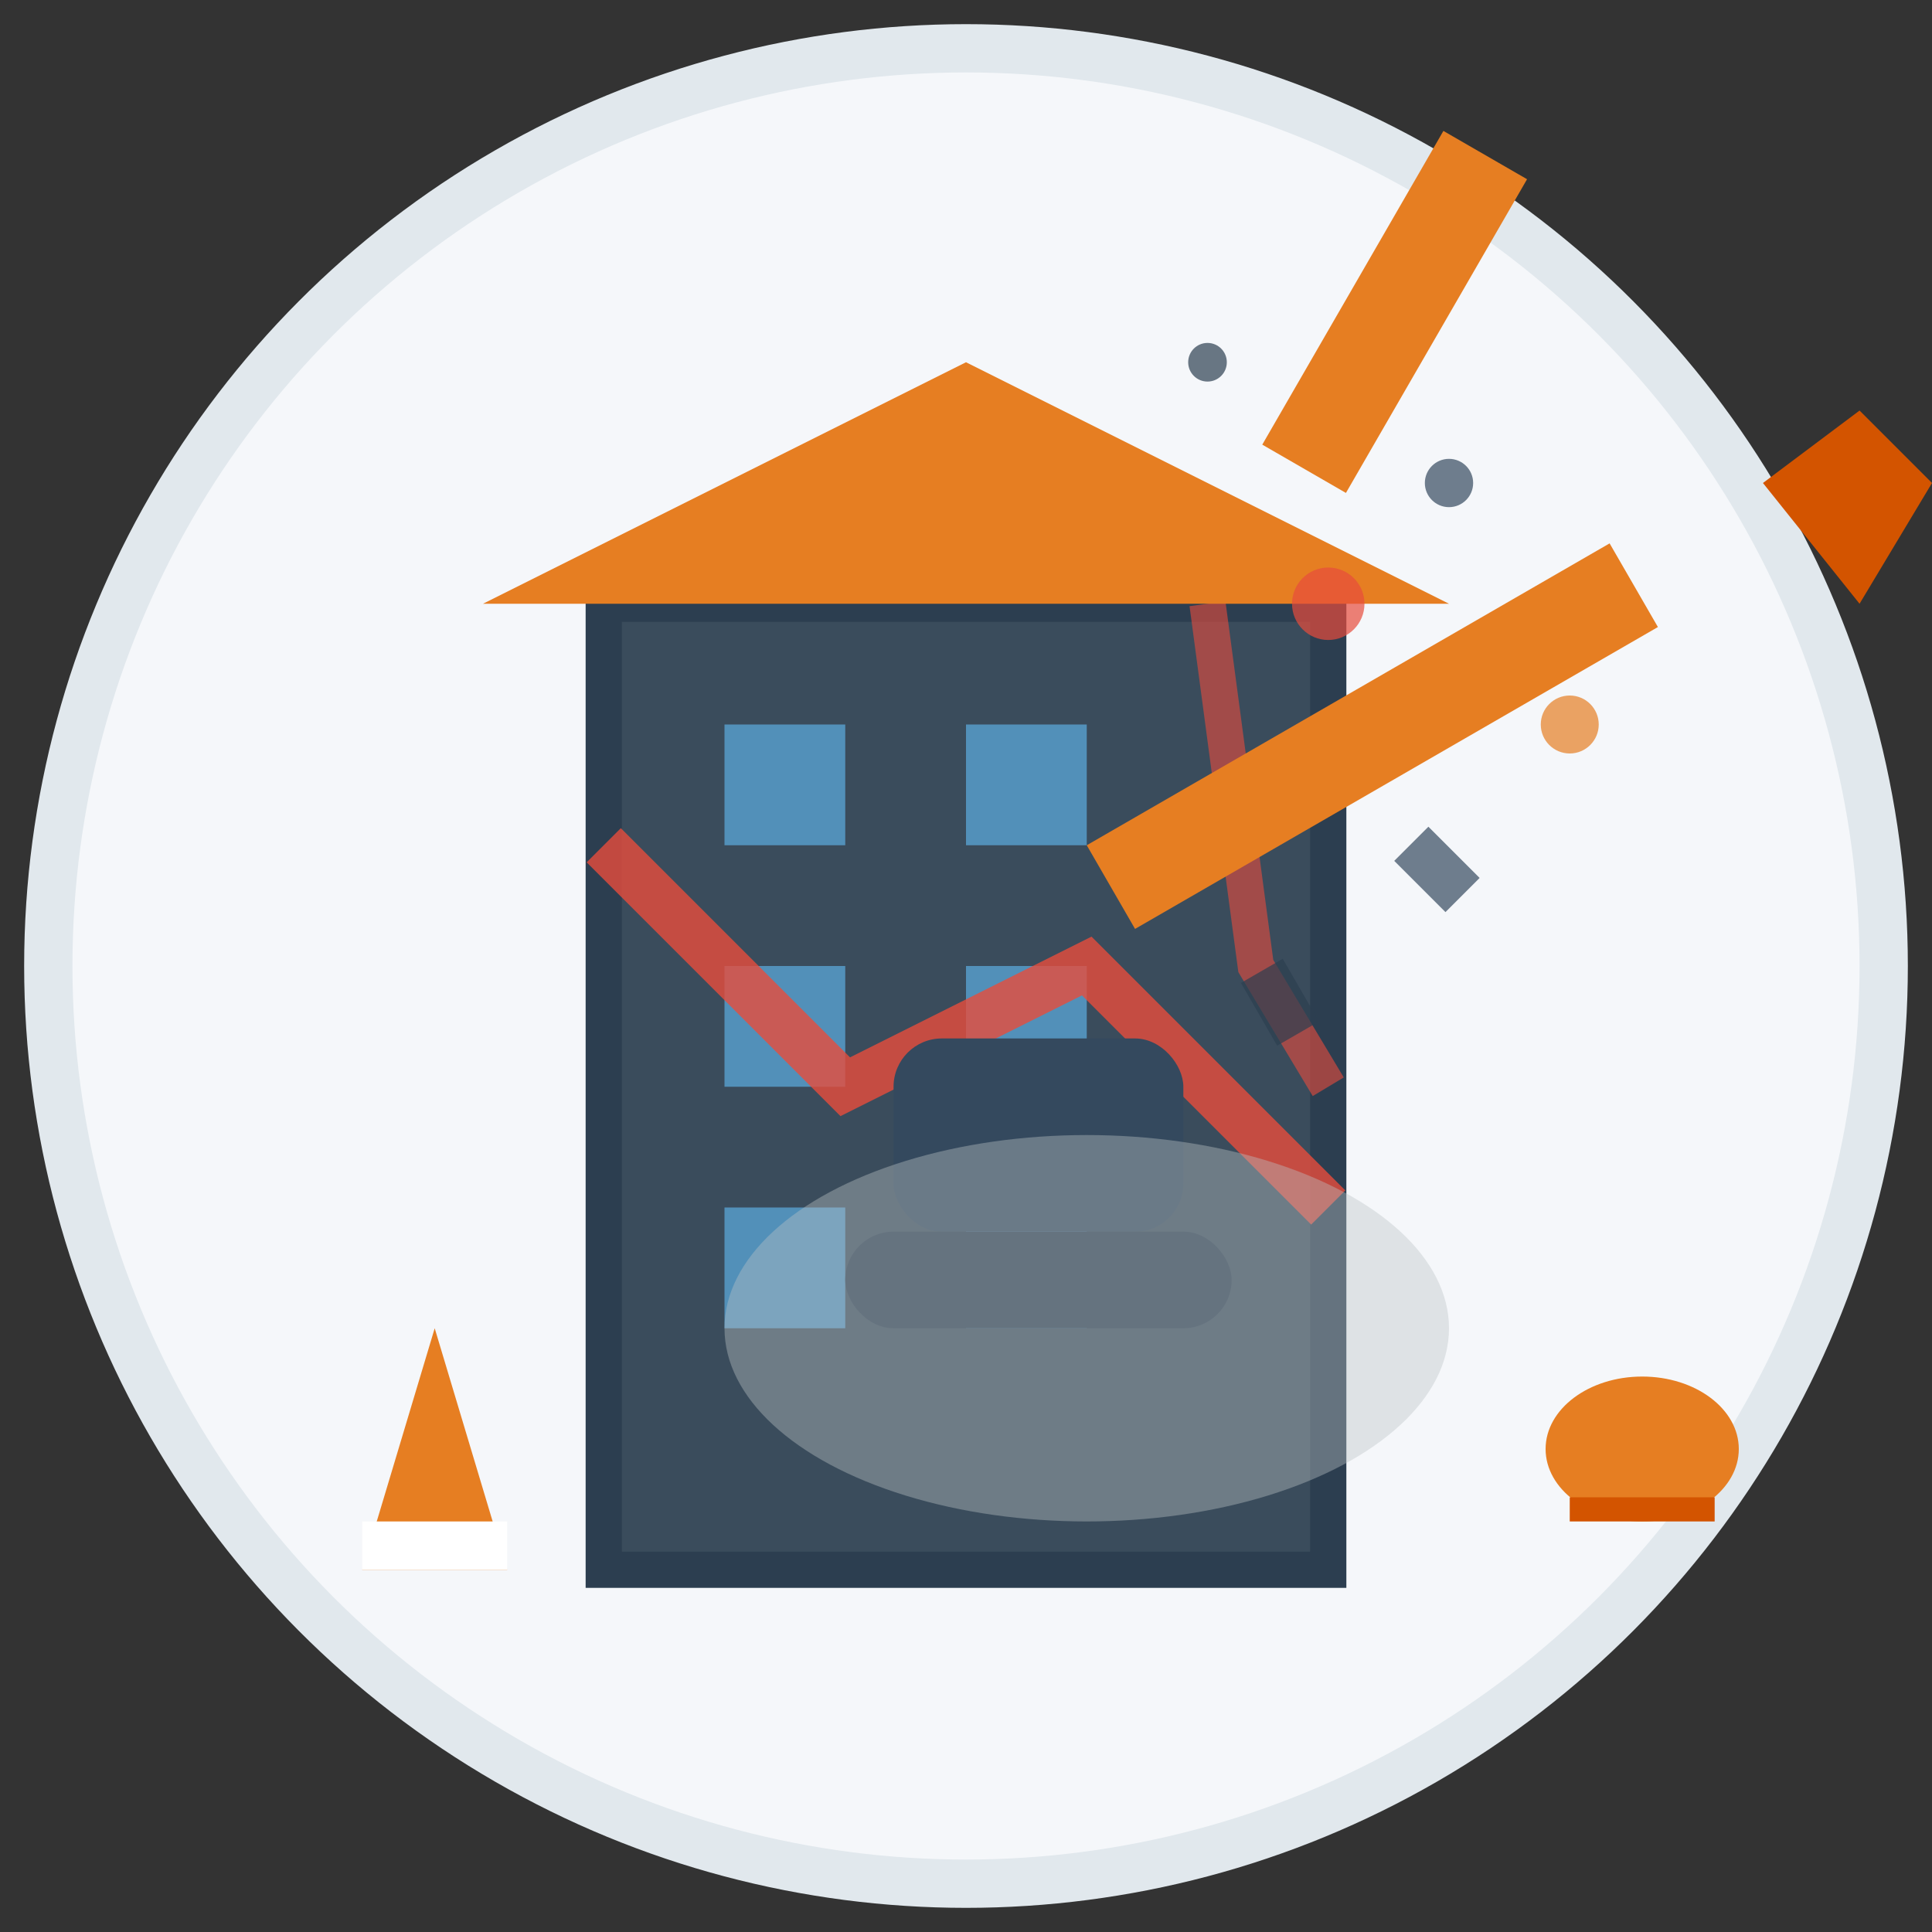 <svg width="80" height="80" viewBox="0 0 80 80" fill="none" xmlns="http://www.w3.org/2000/svg">
  <rect x="0" y="0" width="80" height="80" fill="#333333" stroke="none"/>
  <!-- Background circle -->
  <circle cx="40" cy="40" r="38" fill="#F5F7FA" stroke="#E1E8ED" stroke-width="2"/>
  
  <!-- Building structure -->
  <g transform="translate(20,15)">
    <!-- Main building -->
    <rect x="5" y="10" width="30" height="40" fill="#3A4C5C" stroke="#2C3E50" stroke-width="1.5"/>
    
    <!-- Windows -->
    <rect x="10" y="15" width="5" height="5" fill="#5DADE2" opacity="0.7"/>
    <rect x="20" y="15" width="5" height="5" fill="#5DADE2" opacity="0.7"/>
    <rect x="10" y="25" width="5" height="5" fill="#5DADE2" opacity="0.7"/>
    <rect x="20" y="25" width="5" height="5" fill="#5DADE2" opacity="0.7"/>
    <rect x="10" y="35" width="5" height="5" fill="#5DADE2" opacity="0.7"/>
    <rect x="20" y="35" width="5" height="5" fill="#5DADE2" opacity="0.7"/>
    
    <!-- Damage/demolition marks -->
    <path d="M5 20 L15 30 L25 25 L35 35" stroke="#E74C3C" stroke-width="2" fill="none" opacity="0.8"/>
    <path d="M30 10 L32 25 L35 30" stroke="#E74C3C" stroke-width="1.5" fill="none" opacity="0.6"/>
    
    <!-- Roof -->
    <polygon points="0,10 20,0 40,10" fill="#E67E22"/>
  </g>
  
  <!-- Demolition equipment -->
  <g transform="translate(45,35)">
    <!-- Excavator arm -->
    <rect x="0" y="0" width="25" height="4" fill="#E67E22" transform="rotate(-30)"/>
    <rect x="18" y="-2" width="15" height="4" fill="#E67E22" transform="rotate(-60)"/>
    
    <!-- Bucket/grabber -->
    <path d="M28 -15 L32 -18 L35 -15 L32 -10 Z" fill="#D35400"/>
    
    <!-- Excavator body -->
    <rect x="-8" y="8" width="12" height="8" fill="#34495E" rx="2"/>
    
    <!-- Track -->
    <rect x="-10" y="16" width="16" height="4" fill="#2C3E50" rx="2"/>
  </g>
  
  <!-- Debris particles -->
  <g opacity="0.7">
    <circle cx="55" cy="25" r="1.5" fill="#E74C3C"/>
    <circle cx="60" cy="20" r="1" fill="#34495E"/>
    <circle cx="65" cy="30" r="1.2" fill="#E67E22"/>
    <circle cx="50" cy="15" r="0.8" fill="#2C3E50"/>
    
    <!-- Small debris pieces -->
    <rect x="58" y="35" width="3" height="2" fill="#34495E" transform="rotate(45 59.5 36)"/>
    <rect x="52" y="40" width="2" height="3" fill="#2C3E50" transform="rotate(-30 53 41.5)"/>
  </g>
  
  <!-- Dust cloud -->
  <ellipse cx="45" cy="55" rx="15" ry="8" fill="#BDC3C7" opacity="0.4"/>
  
  <!-- Safety elements -->
  <g transform="translate(15,55)">
    <!-- Safety cone -->
    <polygon points="0,10 3,0 6,10" fill="#E67E22"/>
    <rect x="0" y="8" width="6" height="2" fill="#FFFFFF"/>
  </g>
  
  <g transform="translate(65,55)">
    <!-- Hard hat -->
    <ellipse cx="3" cy="5" rx="4" ry="3" fill="#E67E22"/>
    <rect x="0" y="7" width="6" height="1" fill="#D35400"/>
  </g>
</svg>
